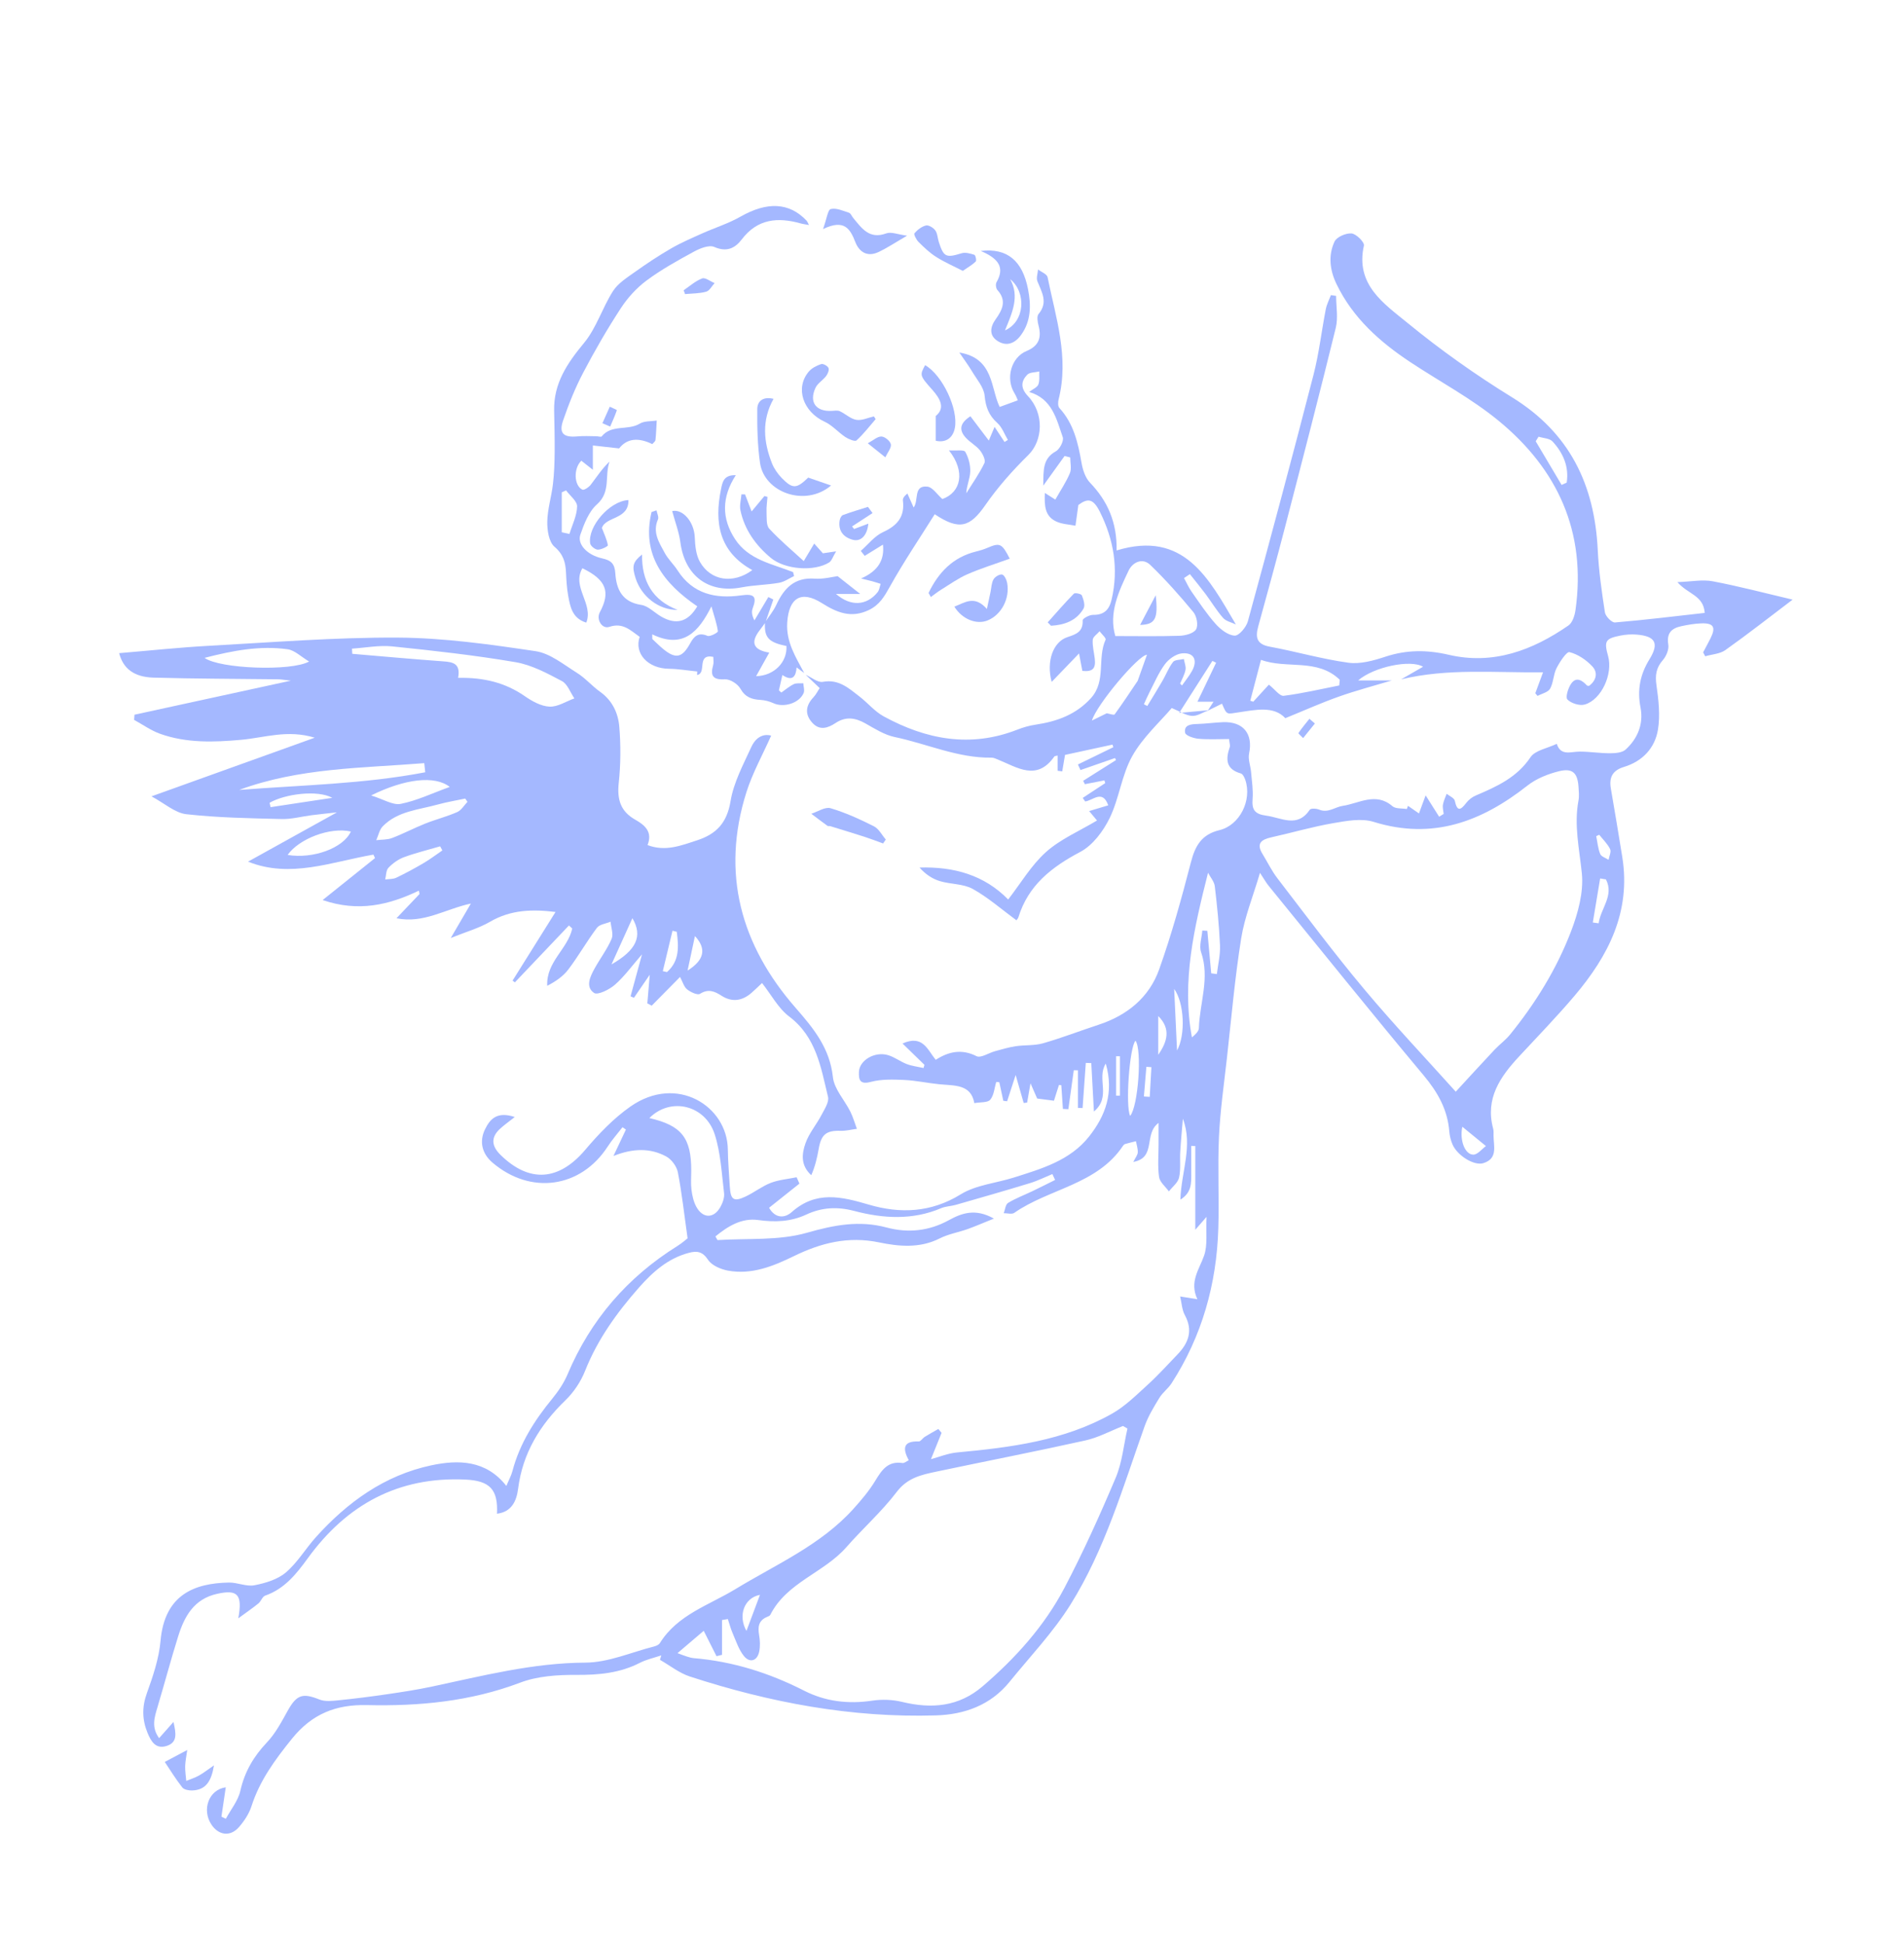 <?xml version="1.0" encoding="UTF-8"?><svg id="Capa_1" xmlns="http://www.w3.org/2000/svg" viewBox="0 0 544.64 556.26"><defs><style>.cls-1{fill:#a4b8ff;}</style></defs><path class="cls-1" d="m345.61,203.25c-1.55.57-3.13,1.67-4.64,1.57-1.75-.11-3.43-1.27-5.79-2.25-3.39,4-8.25,8.35-11.28,13.72-3.05,5.41-3.73,12.1-6.47,17.74-1.83,3.76-4.85,7.82-8.41,9.7-8.21,4.34-14.89,9.55-17.71,18.72-.11.35-.41.66-.68.94-.17.18-.44.26.15-.07-4.39-3.23-8.21-6.61-12.56-9.01-2.72-1.49-6.32-1.29-9.41-2.23-2.16-.66-4.12-1.99-5.78-3.87,9.8-.3,18.52,2.13,25.36,9.14,3.58-4.61,6.58-9.78,10.82-13.58,4.14-3.7,9.54-5.99,14.59-9.02-.49-.59-1.25-1.5-2.25-2.7,1.98-.6,3.64-1.1,5.46-1.64-1.64-4.64-4.37-1.38-6.59-1.11-.24-.34-.48-.68-.71-1.01,2.15-1.41,4.29-2.82,6.44-4.24-.08-.26-.15-.52-.23-.78-1.86.36-3.73.73-5.59,1.09-.16-.32-.33-.65-.49-.97,3.13-1.98,6.27-3.95,9.4-5.93-.1-.19-.2-.39-.29-.58-3.29,1.15-6.59,2.29-9.88,3.44-.24-.53-.48-1.07-.73-1.6,3.38-1.65,6.75-3.29,10.13-4.94-.08-.25-.16-.5-.24-.74-4.59.99-9.18,1.99-13.58,2.94-.26,1.51-.53,3.11-.8,4.72-.44-.06-.88-.12-1.32-.18v-4.35c-.45.12-.82.11-.93.26-5.01,7.18-10.62,3.12-16.13.89-.6-.24-1.23-.56-1.85-.55-9.68.14-18.46-3.98-27.69-5.9-2.96-.62-5.74-2.41-8.44-3.93-2.88-1.62-5.6-1.98-8.44-.1-2.25,1.49-4.6,2.26-6.69-.05-2.19-2.42-1.93-4.9.32-7.28.77-.81,1.27-1.89,1.78-2.65-1.49-1.42-2.74-2.61-3.99-3.8,1.64.72,3.44,2.29,4.9,2.02,4.56-.84,7.41,1.82,10.47,4.18,2.37,1.83,4.36,4.29,6.94,5.7,12.15,6.63,24.82,9.05,38.22,3.8,1.68-.66,3.46-1.17,5.24-1.43,6.09-.91,11.58-2.87,15.86-7.63,4.37-4.85,1.72-11.37,4.16-16.68.2-.44-1.11-1.59-1.72-2.41-.69.81-1.9,1.58-1.96,2.43-.13,1.78.37,3.6.58,5.41.33,2.87-.63,3.8-3.55,3.5-.25-1.33-.51-2.68-.95-4.99-2.87,2.98-5.17,5.38-7.83,8.14-1.59-5.92.42-11.47,4.5-12.81,2.61-.86,4.51-1.56,4.37-4.81-.02-.51,1.93-1.58,2.96-1.56,3.22.04,4.66-1.49,5.34-4.48,2.01-8.77.58-17.05-3.35-24.95-1.91-3.84-3.44-4.05-6.19-2.01-.33,2.39-.57,4.16-.82,5.93-1.83-.37-3.8-.43-5.45-1.18-3.37-1.53-3.45-4.63-3.31-8.2,1.5.96,2.64,1.68,3,1.91,1.49-2.64,3.09-5,4.17-7.58.53-1.28.09-2.97.09-4.48-.54-.14-1.07-.28-1.61-.42-1.83,2.54-3.65,5.08-6.1,8.49.05-4.52-.17-7.74,3.59-9.82,1.12-.62,2.35-3,1.99-4.04-1.81-5.18-3.01-11-9.62-12.95,1.09-.83,2.29-1.3,2.62-2.11.44-1.11.22-2.49.28-3.75-1.18.29-2.77.2-3.47.95-1.81,1.92-1.89,3.86.23,6.1,4.73,5,4.26,12.77.11,16.85-4.49,4.41-8.74,9.2-12.32,14.36-4.35,6.26-7.42,7.31-14.46,2.59-4.31,6.88-8.88,13.62-12.82,20.7-1.58,2.83-2.94,5.22-6.01,6.7-5.08,2.45-9.16.73-13.46-1.98-5.93-3.74-9.44-1.49-9.9,5.54-.37,5.61,2.45,9.92,4.86,14.47-.61-.45-1.23-.91-2.18-1.61-.18,2.62-1.18,4.11-4.07,2.18-.39,1.73-.69,3.06-.99,4.39.23.21.46.42.69.63,1.18-.82,2.29-1.8,3.57-2.41.77-.37,1.81-.18,2.72-.25.05.95.43,2.05.08,2.83-1.3,2.92-5.73,4.22-8.65,2.86-1.13-.52-2.43-.86-3.68-.93-2.5-.14-4.35-.76-5.75-3.22-.76-1.35-2.95-2.75-4.42-2.67-3.5.19-4.23-1.04-3.36-4.09.2-.7.03-1.5.03-2.34-4.95-.96-1.73,4.73-4.64,5.19.02-.33.04-.66.05-1-2.71-.27-5.42-.75-8.13-.78-5.93-.07-9.97-4.33-8.34-9.13-2.58-1.8-4.75-4.18-8.67-2.86-2.14.72-3.81-2.16-2.74-4.15,3.15-5.85,1.86-9.31-4.97-12.62-3.13,5.36,3.23,10.16,1.11,15.56-4.01-1.23-4.59-4.5-5.17-7.64-.4-2.18-.52-4.42-.63-6.64-.13-2.93-.74-5.24-3.3-7.43-1.61-1.37-2.1-4.73-2.06-7.18.07-3.59,1.2-7.14,1.62-10.73.36-3.03.46-6.1.49-9.15.04-3.96-.07-7.92-.15-11.88-.16-7.8,3.74-13.55,8.55-19.36,3.55-4.29,5.24-10.07,8.29-14.84,1.44-2.25,4.01-3.86,6.27-5.47,3.35-2.39,6.8-4.68,10.36-6.74,2.84-1.64,5.88-2.94,8.88-4.29,3.63-1.63,7.5-2.83,10.94-4.79,7.59-4.33,13.92-4.13,18.9,1.11.25.26.37.65.71,1.27-.97-.18-1.7-.26-2.4-.46-6.53-1.83-12.33-1.34-16.83,4.59-1.92,2.52-4.32,3.71-7.86,2.15-1.47-.64-4.04.38-5.76,1.31-4.66,2.54-9.34,5.13-13.59,8.28-2.86,2.12-5.43,4.95-7.38,7.94-3.89,5.97-7.48,12.17-10.79,18.49-2.28,4.34-4.11,8.95-5.71,13.59-1.29,3.72.09,4.97,4.11,4.59,1.78-.17,3.59-.05,5.39-.04.52,0,1.33.28,1.52.05,2.85-3.52,7.51-1.6,10.9-3.66,1.31-.8,3.22-.62,4.85-.89-.11,1.86-.16,3.72-.36,5.57-.05.43-.6.8-.9,1.18q-6.17-3-9.5,1.23c-2.87-.32-5.19-.58-7.51-.84v6.95c-1.38-1.09-2.34-1.85-3.29-2.59-2.29,2.16-2.13,7.13.29,8.28.49.23,1.86-.71,2.41-1.42,1.7-2.22,3.2-4.58,5.36-6.61-1.46,4.03.45,8.65-3.58,12.22-2.35,2.08-3.7,5.59-4.77,8.7-.93,2.72,1.96,5.82,6.2,6.76,2.6.57,3.63,1.51,3.81,4.31.29,4.54,1.96,8.2,7.4,9.01,2,.3,3.75,2.19,5.65,3.3,4.28,2.51,7.7,1.66,10.39-2.89-9.58-6.53-16.01-14.73-13.08-26.98.47-.16.95-.32,1.42-.48.16.88.71,1.92.41,2.6-1.63,3.7.35,6.63,1.93,9.57.97,1.81,2.58,3.28,3.7,5.03,4.34,6.75,10.89,8.15,18.12,7.13,3.74-.53,4.66.25,3.33,3.76-.34.91-.21,2,.52,3.39l3.98-6.68c.47.24.95.48,1.42.71-.76,2.2-1.52,4.41-2.28,6.61-.54.73-1.06,1.46-1.62,2.18q-4.09,5.3,2.74,6.4c-1.3,2.34-2.51,4.5-3.76,6.74,5.11-.09,8.96-4.01,8.67-8.64-5.11-1-6.42-2.45-6.12-6.77,1.08-1.64,2.38-3.18,3.2-4.94,2.2-4.75,5.16-7.98,11.01-7.55,2.53.18,5.13-.54,6.56-.71,2.49,1.96,4.2,3.32,6.46,5.09h-6.93c4.25,3.68,8.78,3.35,11.89-.49.51-.63.6-1.59.88-2.4-.79-.25-1.57-.51-2.36-.73-.69-.19-1.38-.35-3.23-.81,5-2.19,6.72-5.42,6.25-9.69-1.74,1.07-3.48,2.15-5.22,3.22l-1.12-1.42c2.1-1.83,3.93-4.26,6.36-5.37,4.12-1.88,6.26-4.44,5.69-9.04-.07-.56.25-1.17,1.28-2.01.56,1.25,1.12,2.49,1.79,4.01,1.53-2.03-.17-6.46,3.96-5.97,1.47.17,2.72,2.2,4.25,3.54,5.32-1.86,6.71-7.84,1.89-13.91,2.13.13,4.29-.25,4.66.4.94,1.65,1.5,3.77,1.43,5.67-.08,2.06-1.06,4.09-1.13,6.2,1.77-2.87,3.75-5.64,5.19-8.66.4-.84-.5-2.66-1.29-3.64-1.13-1.39-2.86-2.29-4.08-3.64-2.11-2.34-1.47-4.27,1.36-6.1,1.69,2.24,3.36,4.44,5.26,6.95.64-1.51,1.02-2.43,1.65-3.91,1.13,1.71,1.99,3.02,2.85,4.32.32-.2.64-.39.96-.59-.99-1.64-1.66-3.64-3.03-4.86-2.44-2.18-3.32-4.56-3.63-7.82-.23-2.4-2.25-4.66-3.59-6.92-1.04-1.74-2.26-3.37-3.64-5.4,9.94,1.6,8.94,10.32,11.54,15.56,2.03-.74,3.38-1.23,5.19-1.89-.17-.38-.48-1.27-.96-2.04-2.59-4.18-.99-10.23,3.46-12.07,3.46-1.43,4.33-3.75,3.45-7.17-.28-1.1-.59-2.73-.02-3.41,2.81-3.35.91-6.25-.33-9.38-.38-.95.1-2.24.19-3.37.94.73,2.54,1.32,2.72,2.2,2.35,11.54,6.22,22.97,3.15,35.01-.19.76-.21,1.94.23,2.42,4.1,4.47,5.34,9.99,6.34,15.72.34,1.98,1.08,4.25,2.42,5.65,5.03,5.25,7.75,11.33,7.61,19.39,19.29-5.88,26.4,8.03,34.11,21.17-1.24-.6-2.81-.91-3.65-1.86-1.87-2.12-3.34-4.6-5.04-6.88-1.44-1.92-2.97-3.77-4.46-5.65-.56.37-1.12.75-1.68,1.12.72,1.3,1.32,2.69,2.17,3.9,2.22,3.15,4.34,6.39,6.9,9.25,1.4,1.56,3.54,3.23,5.42,3.32,1.23.06,3.32-2.42,3.78-4.11,6.41-23.46,12.7-46.96,18.77-70.51,1.59-6.16,2.3-12.54,3.52-18.8.27-1.37.96-2.67,1.46-4,.5.07,1,.15,1.49.22,0,3.06.61,6.26-.1,9.15-4.65,18.95-9.54,37.83-14.44,56.72-2.48,9.58-5.11,19.12-7.73,28.66-.85,3.1-.55,5.13,3.28,5.83,7.54,1.39,14.95,3.56,22.52,4.59,3.41.46,7.23-.62,10.62-1.74,6.05-1.99,11.88-1.97,18.06-.53,12.71,2.96,23.93-1.25,34.24-8.38,1.16-.8,1.8-2.85,2.02-4.41,3.16-22.33-5.09-40.31-22.07-54.23-7.72-6.33-16.7-11.11-25.07-16.64-8.81-5.83-16.56-12.7-21.24-22.45-1.9-3.95-2.39-8.16-.55-12.1.62-1.33,3.28-2.49,4.88-2.34,1.34.12,3.74,2.54,3.53,3.47-2.51,11.22,5.77,16.63,12.46,22.12,9.44,7.75,19.51,14.88,29.92,21.3,16.47,10.16,23.61,24.99,24.51,43.7.29,5.97,1.14,11.92,2.05,17.83.18,1.13,1.96,2.96,2.88,2.88,8.51-.71,16.99-1.76,25.67-2.73-.37-5.08-4.77-5.28-7.81-8.81,4.02-.14,7.17-.8,10.09-.24,7.58,1.44,15.07,3.42,22.86,5.25-6.58,4.98-12.8,9.87-19.24,14.44-1.55,1.1-3.82,1.2-5.76,1.77-.2-.37-.4-.75-.6-1.12.7-1.32,1.42-2.64,2.09-3.97,1.61-3.2.95-4.43-2.53-4.33-1.94.06-3.9.4-5.8.81-2.76.59-4.27,1.96-3.72,5.25.23,1.38-.57,3.32-1.55,4.44-1.92,2.19-2.25,4.32-1.84,7.17.6,4.18,1.1,8.58.44,12.69-.86,5.31-4.42,9.11-9.74,10.72-3.28,1-4.3,3-3.74,6.2,1.13,6.53,2.22,13.07,3.27,19.61,2.51,15.66-4.01,28.29-13.69,39.7-5.06,5.97-10.53,11.6-15.86,17.35-5.41,5.83-9.71,12.03-7.39,20.63.17.62.11,1.3.11,1.96,0,3,1.32,6.59-2.92,7.91-2.65.82-7.44-2.17-8.81-5.34-.51-1.17-.83-2.49-.93-3.76-.5-6.25-3.31-11.2-7.33-16.01-14.98-17.91-29.6-36.13-44.34-54.24-.73-.89-1.29-1.92-2.48-3.71-1.98,6.73-4.4,12.63-5.38,18.76-1.81,11.31-2.8,22.76-4.07,34.16-.84,7.52-1.93,15.04-2.28,22.59-.41,8.71.08,17.47-.19,26.19-.48,15.94-4.66,30.84-13.36,44.32-.98,1.52-2.56,2.65-3.5,4.19-1.58,2.59-3.2,5.25-4.21,8.09-6.2,17.39-11.35,35.29-21.22,51.06-4.95,7.91-11.52,14.81-17.44,22.11-5.41,6.66-12.83,9.34-21.06,9.59-24.14.73-47.53-3.68-70.38-11.13-3.04-.99-5.71-3.15-8.55-4.77.13-.42.25-.85.38-1.27-2.04.69-4.21,1.15-6.11,2.12-5.76,2.96-11.81,3.5-18.21,3.46-5.36-.03-11.1.34-16.03,2.21-14.24,5.4-28.91,6.77-43.87,6.43-8.79-.2-15.66,2.46-21.46,9.66-4.82,5.99-9.18,11.9-11.54,19.26-.7,2.17-2.08,4.26-3.59,5.99-2.46,2.83-5.82,2.38-7.88-.74-2.79-4.22-.79-9.95,4.11-10.65-.43,2.87-.83,5.64-1.24,8.4.42.2.84.41,1.26.61,1.43-2.66,3.51-5.17,4.15-8.01,1.23-5.44,3.77-9.8,7.58-13.82,2.46-2.59,4.21-5.92,5.97-9.09,2.56-4.59,4.26-5.14,9.07-3.21,1.64.66,3.75.4,5.61.21,4.64-.47,9.28-1.06,13.9-1.74,4.23-.62,8.47-1.27,12.65-2.16,14.51-3.08,28.84-6.79,43.92-6.86,6.56-.03,13.1-2.96,19.64-4.62.61-.15,1.36-.48,1.66-.96,5.07-8.15,14.02-10.83,21.61-15.45,11.65-7.09,24.41-12.58,33.78-22.99,2.26-2.51,4.48-5.13,6.22-8,1.86-3.07,3.61-5.72,7.78-5.09.52.08,1.13-.47,1.8-.79-1.79-3.38-1.62-5.55,2.87-5.38.55.02,1.1-.93,1.72-1.32,1.27-.79,2.58-1.5,3.88-2.25.31.37.62.74.93,1.11-1.09,2.7-2.18,5.4-3.04,7.53,2.3-.61,4.83-1.67,7.43-1.92,15.36-1.43,30.62-3.35,44.33-11.08,3.77-2.12,6.97-5.32,10.21-8.27,3-2.72,5.71-5.75,8.53-8.67,3.18-3.29,4.53-6.86,2.11-11.3-.81-1.48-.87-3.36-1.33-5.31,1.76.28,2.85.46,4.93.79-2.35-5.02.53-8.5,1.92-12.48,1.05-3.01.49-6.58.7-11.09-1.55,1.78-2.31,2.65-3.22,3.7v-23.96c-.38-.01-.77-.02-1.15-.04,0,2.61,0,5.21,0,7.82,0,2.72.2,5.52-3.11,7.55.23-7.99,3.66-15.42.71-23.14-.26,3.14-.56,6.27-.75,9.42-.15,2.48.19,5.04-.34,7.42-.33,1.46-1.9,2.64-2.91,3.95-.98-1.37-2.6-2.65-2.81-4.13-.44-3.07-.14-6.26-.14-9.39,0-1.75,0-3.5,0-6.07-4.35,3.14-.53,9.94-7.23,11.16.62-1.25,1.24-1.97,1.28-2.72.05-1.06-.32-2.14-.52-3.21-1.03.26-2.07.51-3.09.8-.23.07-.46.28-.6.49-7.42,11.16-21.1,12.23-31.12,19.21-.69.48-1.99.08-3.01.09.39-1.01.5-2.48,1.23-2.93,2.18-1.33,4.62-2.24,6.94-3.35,2.19-1.05,4.35-2.15,6.52-3.22-.26-.56-.52-1.13-.77-1.69-2.14.88-4.23,1.93-6.43,2.6-7.04,2.15-14.12,4.18-21.2,6.21-1.36.39-2.87.4-4.16.94-8.23,3.5-16.6,2.99-24.95.79-4.77-1.26-9.25-1.02-13.69,1.06-4.4,2.05-8.93,2.22-13.75,1.55-4.73-.65-8.65,1.78-12.21,4.69.39.65.54,1.06.65,1.05,8.54-.55,17.46.21,25.5-2.09,7.8-2.23,14.96-3.61,22.82-1.51,6.13,1.64,12.11,1.03,17.81-2.1,3.65-2,7.54-3.46,12.88-.45-3.12,1.25-5.28,2.2-7.49,2.99-2.67.95-5.56,1.43-8.06,2.7-5.65,2.87-11.72,2.28-17.25,1.13-8.92-1.86-16.72.15-24.49,3.95-5.92,2.89-12.03,5.35-18.77,4.12-2.07-.38-4.63-1.47-5.7-3.08-1.6-2.42-3.19-2.64-5.56-2-5.96,1.59-10.32,5.5-14.23,9.94-6.31,7.16-11.83,14.82-15.4,23.82-1.22,3.07-3.22,6.09-5.6,8.39-7.28,7.05-12.26,15.12-13.56,25.35-.44,3.44-1.81,6.61-6.04,7.13.35-6.91-2.03-9.44-9.01-9.77-19.26-.91-34.02,7.21-45.14,22.55-3.26,4.49-6.64,8.73-12.16,10.65-.8.28-1.17,1.6-1.92,2.22-1.58,1.3-3.28,2.45-5.77,4.28,1.29-6.95-.31-8.27-5.98-7.03-6.72,1.46-9.45,6.49-11.25,12.28-2.09,6.7-3.89,13.49-5.9,20.22-.86,2.89-1.78,5.71.48,8.81,1.32-1.5,2.49-2.82,4.11-4.64.75,3.33,1.2,5.87-1.97,6.87-3.12.99-4.44-1.3-5.44-3.71-1.55-3.76-1.64-7.4-.2-11.39,1.75-4.85,3.46-9.91,3.91-14.99,1.17-13.22,9.72-16.48,19.55-16.66,2.45-.04,5.02,1.22,7.33.77,3.14-.61,6.62-1.65,8.97-3.66,3.33-2.83,5.64-6.82,8.61-10.12,9-10,19.64-17.68,32.96-20.52,7.75-1.65,15.68-1.55,21.5,5.89.67-1.62,1.38-2.9,1.74-4.26,2.08-7.87,6.31-14.51,11.41-20.73,1.72-2.1,3.3-4.45,4.35-6.93,6.59-15.63,17.14-27.81,31.49-36.77,1.32-.82,2.49-1.88,2.85-2.16-.96-6.77-1.62-12.89-2.79-18.91-.33-1.68-1.81-3.68-3.32-4.5-4.54-2.45-9.47-2.39-15.1-.14,1.46-3.1,2.52-5.33,3.57-7.56-.33-.22-.66-.44-.98-.66-1.42,1.83-2.98,3.58-4.23,5.52-7.71,11.9-22.07,13.92-32.99,4.57-2.97-2.54-3.8-6.03-2.12-9.47,1.47-3.02,3.46-5.22,8.53-3.55-1.79,1.42-3.14,2.35-4.32,3.46-2.69,2.54-2.19,5.01.28,7.42,8.27,8.08,16.7,7.36,24.19-1.49,3.84-4.54,8.08-8.98,12.91-12.37,13.34-9.35,27.72-.09,27.88,12.23.04,3.52.36,7.04.56,10.56.22,3.89,1.1,4.54,4.52,2.94,2.47-1.15,4.67-2.93,7.19-3.9,2.33-.9,4.93-1.1,7.41-1.61.27.61.53,1.22.8,1.82-2.85,2.27-5.7,4.54-8.68,6.91,1.66,2.93,4.32,3.15,6.48,1.23,6.94-6.16,14.14-4.46,22.01-2.14,8.94,2.63,17.77,2.35,26.34-2.94,4.38-2.7,10.1-3.19,15.18-4.8,7.94-2.52,16.09-4.84,21.55-11.77,4.66-5.91,7.14-12.5,4.75-20.84-2.73,4.37,1.69,9.44-3.39,13.72-.28-5.2-.52-9.53-.75-13.85-.52-.02-1.05-.04-1.57-.06-.31,4.31-.61,8.61-.92,12.92l-1.33-.04v-10.76c-.4,0-.8-.02-1.19-.02-.52,3.72-1.03,7.43-1.55,11.15-.52-.03-1.04-.05-1.56-.08-.15-2.26-.3-4.53-.46-6.79-.22-.02-.45-.05-.67-.07-.54,1.7-1.08,3.4-1.43,4.51-1.66-.21-2.86-.37-4.8-.62-.33-.76-.97-2.22-1.91-4.37-.4,2.29-.69,3.91-.97,5.53-.33.04-.66.07-.98.11-.65-2.27-1.31-4.55-2.3-8.01-1.07,3.29-1.75,5.41-2.44,7.52-.36-.05-.73-.09-1.09-.14-.38-1.77-.76-3.54-1.14-5.31-.29-.03-.59-.06-.88-.08-.53,1.74-.64,3.81-1.72,5.09-.74.88-2.8.65-4.55.97-.95-5.48-5.72-4.97-10.03-5.4-3.36-.33-6.69-1.08-10.05-1.23-3.17-.14-6.5-.25-9.51.55-3.16.84-3.5-.59-3.42-2.83.12-3.38,4.59-5.99,8.41-4.8,1.84.57,3.46,1.84,5.27,2.53,1.52.58,3.19.77,4.8,1.13.09-.3.17-.61.26-.91-1.98-1.93-3.96-3.86-6.27-6.1,5.81-2.58,7.09,1.72,9.5,4.67,3.68-2.37,7.42-3.19,11.67-1.05,1.22.62,3.51-.94,5.33-1.43,1.93-.52,3.87-1.11,5.84-1.41,2.62-.39,5.38-.13,7.89-.85,5.36-1.54,10.57-3.56,15.87-5.3,8.16-2.68,14.45-7.79,17.31-15.82,3.57-10.02,6.41-20.33,9.08-30.64,1.22-4.74,3.06-7.98,8.16-9.21,5.85-1.4,9.36-8.59,7.41-14.36-.24-.7-.72-1.7-1.28-1.86-4.4-1.24-4.35-4.16-3.14-7.64.11-.33-.07-.76-.24-2.21-2.87,0-5.84.18-8.78-.08-1.36-.12-3.65-.92-3.78-1.71-.38-2.23,1.55-2.46,3.4-2.51,2.47-.06,4.93-.42,7.39-.52,5.86-.25,8.69,3.34,7.51,8.96-.35,1.67.42,3.56.57,5.36.22,2.54.63,5.11.43,7.62-.25,3.09.57,4.36,3.89,4.8,4.41.58,8.87,3.64,12.48-1.7.29-.43,1.85-.36,2.62-.04,2.61,1.1,4.6-.74,6.78-1.06,4.6-.66,9.47-4.03,14.22.09.92.8,2.73.57,4.13.82.11-.31.22-.61.33-.92.94.65,1.88,1.31,3.14,2.18.54-1.47.99-2.68,1.91-5.17,1.57,2.49,2.71,4.3,3.86,6.11l1.3-.8c-.09-.89-.36-1.81-.21-2.66.18-1.06.69-2.07,1.06-3.1.81.65,2.16,1.19,2.33,1.98.68,3.15,1.62,2.79,3.27.63.68-.88,1.68-1.68,2.7-2.11,6-2.56,11.78-5.13,15.69-10.97,1.33-1.99,4.82-2.53,7.51-3.83,1.14,3.58,4.02,2.22,6.58,2.23,2.88,0,5.76.48,8.64.47,1.52,0,3.47-.14,4.47-1.05,3.46-3.16,5.17-7.34,4.27-12-.99-5.07-.13-9.48,2.56-13.84,2.83-4.59,1.69-6.62-3.68-7.06-1.54-.13-3.15-.01-4.67.29-4.3.86-4.68,1.58-3.49,5.86,1.43,5.11-1.89,12.48-6.68,13.86-1.47.42-3.88-.34-4.96-1.44-.61-.63.21-3.34,1.12-4.59,1.46-2.02,3.13-.86,4.48.59.07.08.24.05.58.11,2.07-1.51,2.64-3.78.94-5.59-1.73-1.85-4.13-3.47-6.52-4.07-.83-.21-2.79,2.8-3.71,4.6-.92,1.8-.86,4.12-1.84,5.86-.59,1.04-2.36,1.4-3.59,2.07-.21-.26-.43-.52-.64-.77.6-1.63,1.2-3.25,2.21-5.98-13.92.14-27.31-1.21-40.59,2.01,2.03-1.17,4.07-2.34,6.27-3.61-3.56-2.15-14.08.02-18.57,3.92h9.64c-5.05,1.52-10.17,2.86-15.14,4.62-5.06,1.79-9.97,4-15.33,6.18-3.31-3.58-8.49-2.39-13.37-1.67-3.39.5-3.33.89-4.74-2.48-1.37.67-2.72,1.34-4.08,2.01.49-.77.99-1.55,1.65-2.57h-4.6c1.92-4.01,3.63-7.58,5.34-11.16-.35-.17-.71-.35-1.06-.52-2.96,4.64-5.92,9.28-9.5,14.88,3.2-.29,5.76-.53,8.31-.76Zm-29.03.82c.78.13,2.05.61,2.26.32,2.29-3.13,4.42-6.38,6.59-9.59.87-2.45,1.75-4.91,2.66-7.47-2.4.04-14.36,14.21-15.75,18.83,1.79-.89,3.01-1.49,4.24-2.09Zm-122.81,268.89c1.39.51,2.07.79,2.77,1,.62.19,1.25.38,1.89.44,11.18.93,21.62,4.23,31.61,9.32,6.07,3.09,12.6,3.87,19.43,2.85,2.77-.42,5.81-.32,8.53.34,8.47,2.06,16.24,1.43,23.12-4.48,9.39-8.07,17.63-17.2,23.38-28.16,5.37-10.24,10.15-20.83,14.65-31.49,1.85-4.38,2.28-9.36,3.36-14.07-.42-.24-.85-.48-1.27-.73-3.59,1.41-7.07,3.32-10.79,4.14-14.16,3.15-28.41,5.92-42.61,8.92-4.24.9-8.25,1.74-11.32,5.79-4.3,5.66-9.72,10.46-14.43,15.84-6.46,7.36-17.05,10.04-21.75,19.35-.15.29-.62.46-.98.61-2.41,1.03-2.61,2.89-2.21,5.19.26,1.52.33,3.17.03,4.67-.54,2.7-2.68,3.41-4.39,1.29-1.47-1.82-2.23-4.24-3.19-6.44-.58-1.33-.94-2.75-1.4-4.13l-1.66.29v9.95l-1.58.39c-1.08-2.14-2.15-4.28-3.66-7.26-2.45,2.08-4.79,4.08-7.52,6.41Zm222.63-160.6c3.53-3.83,7.27-7.94,11.07-11.98,1.42-1.52,3.16-2.76,4.47-4.37,7.27-8.96,13.32-18.75,17.44-29.5,2-5.22,3.65-11.22,3.11-16.62-.71-6.99-2.29-13.83-.96-20.9.24-1.26.08-2.61,0-3.91-.27-3.91-1.68-5.37-5.52-4.44-3.2.78-6.55,2.12-9.1,4.13-13.11,10.33-27.12,15.61-43.98,10.37-3.5-1.09-7.78-.29-11.57.37-5.96,1.03-11.81,2.74-17.73,4.06-2.84.63-4.34,1.75-2.49,4.75,1.43,2.33,2.62,4.83,4.28,6.98,8.17,10.64,16.19,21.42,24.8,31.7,8.51,10.17,17.65,19.81,26.21,29.35Zm-97.37-130.38c6.2,0,12.3.12,18.39-.08,1.66-.06,4.01-.67,4.71-1.83.68-1.13.21-3.76-.74-4.91-3.89-4.71-7.96-9.3-12.35-13.53-2.26-2.17-5.08-.73-6.2,1.62-2.86,6.01-5.74,12.15-3.8,18.73Zm-133.29,137.9c9.25,2.12,12.01,5.68,11.99,15.07,0,1.83-.16,3.67.07,5.47.21,1.63.58,3.35,1.35,4.78,1.84,3.44,4.99,3.5,6.89.18.68-1.19,1.24-2.76,1.08-4.06-.69-5.64-.96-11.47-2.68-16.8-2.71-8.39-12.64-10.74-18.7-4.63Zm160.73-41.41c.54.07,1.07.15,1.61.22.33-2.74,1.02-5.49.9-8.2-.25-5.66-.82-11.31-1.49-16.93-.16-1.34-1.26-2.57-1.93-3.86-3.95,15.67-7.6,31.03-4.61,47.1.95-.79,1.96-1.71,1.99-2.67.23-7.21,3.18-14.31.64-21.68-.63-1.82.19-4.13.34-6.22.48.03.96.05,1.44.08.37,4.05.74,8.1,1.11,12.16Zm36.62-82.36c.05-.54.1-1.08.15-1.62-6.43-6.25-15.23-3-22.53-5.71-1.17,4.44-2.12,8.07-3.07,11.7.29.09.57.19.86.28,1.61-1.77,3.23-3.53,4.46-4.88,1.72,1.35,3.11,3.33,4.24,3.19,5.34-.67,10.6-1.92,15.89-2.96Zm-196.52-14.63c0,.45.01.89.02,1.34,1.03.95,2.01,1.95,3.09,2.84,3.58,2.96,5.47,2.57,7.72-1.56,1.09-2,2.32-3.31,4.97-2.18.73.31,3.03-.96,2.98-1.3-.27-2.1-1.01-4.14-1.85-7.14-3.66,7.34-8.14,12.28-16.94,8Zm260.13-42.74c.48-.22.97-.44,1.45-.66.71-4.54-.99-8.45-4.04-11.77-.84-.91-2.65-.94-4.01-1.37l-.81,1.31c2.47,4.16,4.94,8.32,7.41,12.49Zm-121.89,159.01c-1.72,1.81-2.93,18.76-1.53,21.51,2.3-2.69,3.45-18.9,1.53-21.51Zm-164.12-145.47c.73.16,1.47.33,2.2.49.8-2.63,2.14-5.25,2.19-7.89.03-1.5-2.04-3.05-3.16-4.58-.41.19-.82.37-1.23.56v11.43Zm176.88,43.3c.18.18.36.36.54.54.96-1.38,2.05-2.69,2.86-4.16,1.72-3.11.52-5.4-2.94-5.02-1.73.19-3.74,1.64-4.82,3.11-1.83,2.47-3.04,5.4-4.47,8.15-.56,1.07-1.02,2.19-1.52,3.28.32.17.64.34.96.51,1.45-2.4,2.94-4.77,4.34-7.2,1.04-1.79,1.78-3.79,3.03-5.4.52-.67,2.03-.58,3.09-.84.18,1.04.65,2.13.47,3.1-.26,1.36-1,2.62-1.54,3.92Zm118.05,68.35c.56.08,1.12.15,1.68.23.53-4.21,4.47-7.91,2.08-12.56-.55-.09-1.11-.18-1.66-.27-.7,4.2-1.4,8.41-2.1,12.61Zm-37.32,58.44c-.83,3.82.74,7.97,3.14,7.98,1.23,0,2.47-1.63,3.61-2.46-2.63-2.16-4.53-3.71-6.75-5.52Zm-82.43-39.44c.28,5.97.55,11.76.82,17.62,2.47-4.5,2.09-13.56-.82-17.62Zm-4.56,7.76v11.09c2.57-3.7,3.71-7.4,0-11.09Zm-113.92,165.6c-4.57.87-6.34,5.98-3.87,10.32,1.22-3.24,2.5-6.66,3.87-10.32Zm101.87-142.83c.36,0,.72,0,1.09,0v-11.27c-.36,0-.72,0-1.09,0v11.26Zm138.2-74.63c-.29.13-.57.27-.86.4.35,1.71.49,3.5,1.13,5.09.31.76,1.57,1.13,2.4,1.68.18-1.04.82-2.3.44-3.07-.74-1.51-2.04-2.75-3.11-4.1Zm-130.25,74.88c.56.04,1.11.07,1.67.11.16-2.83.32-5.67.48-8.5-.48-.03-.96-.06-1.44-.1-.24,2.83-.48,5.66-.71,8.49Z"/><path class="cls-1" d="m134.7,258.51c-7.48,1.61-13.51,5.79-21.29,4.21,2.41-2.54,4.51-4.74,6.6-6.94-.06-.32-.13-.64-.19-.96-8.58,4.11-17.3,6.19-27.53,2.69,5.45-4.37,10.22-8.18,14.98-12-.15-.33-.3-.66-.45-1-11.98,2.07-23.81,6.88-35.87,2.01,8.36-4.64,17.11-9.49,25.43-14.1-1.91.21-4.59.49-7.26.82-2.84.36-5.69,1.16-8.52,1.09-9.11-.22-18.25-.37-27.29-1.38-3.25-.36-6.23-3.11-9.98-5.11,16.11-5.79,30.96-11.13,46.7-16.78-7.79-2.39-14.37,0-21,.6-7.85.71-15.69.98-23.24-1.72-2.62-.94-4.96-2.63-7.43-3.98.04-.49.08-.99.11-1.48,14.52-3.16,29.04-6.32,44.73-9.74-1.91-.21-2.79-.38-3.66-.39-11.88-.15-23.77-.14-35.65-.48-5.57-.16-8.67-2.6-9.81-7,8.63-.72,17.19-1.64,25.77-2.11,18.01-.98,36.03-2.44,54.04-2.34,13.12.08,26.28,1.94,39.3,3.88,4.18.62,8.05,3.84,11.85,6.21,2.41,1.5,4.31,3.78,6.64,5.43,3.49,2.48,5.15,6.1,5.47,9.98.44,5.32.41,10.76-.16,16.06-.5,4.7.47,8.13,4.71,10.53,2.69,1.52,5.05,3.44,3.53,7.27,5.11,1.95,9.59.13,14.17-1.36,5.57-1.81,8.56-5.04,9.58-11.23.88-5.36,3.65-10.46,5.95-15.51,1.02-2.24,2.99-3.94,5.66-3.22-2.42,5.46-5.32,10.65-7.08,16.2-7.33,23.21-1.57,43.77,14.06,61.67,5.19,5.94,9.78,11.54,10.68,19.83.37,3.43,3.33,6.56,4.99,9.88.78,1.56,1.25,3.28,1.87,4.92-1.55.2-3.11.62-4.65.57-4.12-.13-5.57,1.03-6.29,5.25-.44,2.52-1.03,5.02-2.11,7.45-3.14-2.86-2.68-6.21-1.65-9.14,1.01-2.87,3.13-5.33,4.57-8.08.86-1.65,2.24-3.7,1.87-5.21-2.04-8.4-3.34-17.11-11.12-22.98-3.11-2.35-5.09-6.2-7.75-9.57-1,.94-1.98,1.91-3.01,2.81-2.66,2.32-5.56,2.77-8.6.81-1.98-1.27-3.76-2.03-6.14-.53-.71.45-2.7-.48-3.69-1.28-.91-.74-1.27-2.16-2.01-3.55-2.84,2.88-5.48,5.55-8.11,8.22-.42-.22-.83-.44-1.25-.66.22-2.6.44-5.21.69-8.19-1.61,2.35-3.07,4.47-4.52,6.59-.32-.14-.65-.28-.97-.42,1.02-3.74,2.04-7.48,3.28-12.02-2.87,3.3-5.02,6.32-7.73,8.69-1.59,1.4-4.95,3.07-5.98,2.37-2.57-1.74-1.13-4.69.15-7.01,1.58-2.85,3.58-5.49,4.86-8.46.58-1.34-.16-3.25-.3-4.91-1.33.56-3.15.75-3.9,1.75-2.88,3.84-5.27,8.06-8.16,11.89-1.5,1.99-3.68,3.47-6.06,4.7-.32-6.9,5.89-10.53,7.16-16.4-.31-.29-.63-.58-.94-.87-5.16,5.43-10.32,10.85-15.47,16.28-.22-.17-.44-.33-.66-.5,4.07-6.5,8.13-13,12.29-19.64-6.52-.8-12.76-.69-18.73,2.8-3.16,1.85-6.81,2.86-11.24,4.65,2.21-3.79,3.79-6.5,5.77-9.88Zm-3.66-64.57c7.3-.15,13.48,1.35,19.07,5.23,2.09,1.45,4.66,2.89,7.08,3,2.33.11,4.74-1.5,7.11-2.36-1.17-1.7-1.96-4.11-3.58-4.96-4.21-2.22-8.64-4.62-13.25-5.4-11.67-1.99-23.46-3.3-35.24-4.51-3.78-.39-7.69.39-11.54.64.03.49.05.99.08,1.48,8.69.73,17.38,1.53,26.09,2.16,2.8.2,4.94.68,4.18,4.73Zm-9.4,27.01c-.09-.87-.19-1.74-.28-2.61-17.78,1.44-35.76,1.31-52.93,7.66,17.77-1.39,35.67-1.68,53.21-5.05Zm-63.12-32.73c4.28,3.13,24.83,3.91,29.9,1.04-2.3-1.36-4.11-3.22-6.14-3.5-7.92-1.1-15.64.36-23.76,2.46Zm75.21,41.2c-.22-.32-.43-.63-.65-.95-2.62.56-5.27.99-7.84,1.7-5.47,1.53-11.47,1.86-15.75,6.24-.96.99-1.26,2.63-1.86,3.97,1.52-.19,3.14-.09,4.53-.62,3.23-1.23,6.31-2.87,9.53-4.15,3-1.19,6.17-1.98,9.11-3.28,1.17-.52,1.96-1.92,2.92-2.92Zm-27.57-1.84c3.53,1.08,6.22,2.86,8.47,2.41,4.62-.92,8.99-3.03,14.02-4.85-4.31-3.38-12.92-2.3-22.49,2.44Zm-5.79,10.32c-5.92-1.34-14.81,2.04-18.09,6.7,7.2,1.2,15.92-1.91,18.09-6.7Zm26.16,5.41c-.21-.39-.42-.78-.62-1.17-3.45,1.01-6.96,1.86-10.33,3.1-1.65.61-3.23,1.75-4.46,3.03-.71.73-.65,2.21-.93,3.35,1.06-.15,2.24-.06,3.16-.5,2.69-1.29,5.32-2.71,7.9-4.23,1.83-1.08,3.53-2.38,5.29-3.58Zm-49.41-13.63c.09.42.19.84.28,1.25l17.66-2.67c-4.25-2.34-13.57-1.11-17.94,1.42Zm103.78,33.02c-2.09,4.61-3.82,8.45-5.98,13.22,7.1-4.08,9.01-8.07,5.98-13.22Zm12.69,3.89l-1.22-.3c-.92,3.85-1.85,7.71-2.77,11.56.39.09.79.18,1.18.27,3.64-3.18,3.36-7.32,2.81-11.53Zm5.2,1.22c-.71,3.34-1.36,6.37-2.11,9.88,4.81-3.02,5.48-6.25,2.11-9.88Z"/><path class="cls-1" d="m192.28,146.22c2.99-.66,6.27,3,6.46,7.51.1,2.37.34,5.03,1.47,7.02,3.1,5.45,9.52,6.4,14.99,2.36-9.48-5.22-10.92-13.54-8.96-23.11.41-2.02.74-4.17,4.23-4.04-4.05,6.28-4.1,12.36-.19,18.32,3.88,5.91,10.6,7.04,16.58,9.4.1.38.19.75.29,1.13-1.43.67-2.8,1.67-4.3,1.93-3.55.61-7.21.64-10.75,1.32-9.39,1.79-16.22-3.27-17.48-12.9-.39-2.93-1.49-5.77-2.34-8.94Z"/><path class="cls-1" d="m235.4,158.3c.81-.12,1.78-.27,3.78-.57-.95,1.56-1.26,2.72-2,3.19-4.27,2.66-12.63,2.09-16.72-1.33-4.28-3.58-7.49-8.01-8.66-13.59-.3-1.43.17-3.03.28-4.55h1.04c.57,1.48,1.14,2.95,1.88,4.88,1.38-1.66,2.52-3.04,3.67-4.42.29.09.58.17.87.26-.1,1.43-.34,2.87-.27,4.29.08,1.63-.15,3.79.77,4.79,3.07,3.34,6.59,6.26,9.87,9.28.92-1.55,1.96-3.28,2.99-5.01.81.91,1.62,1.82,2.49,2.79Z"/><path class="cls-1" d="m280.57,71.8c7.57-.9,11.92,2.82,13.5,10.95.87,4.48.93,9.09-2.02,13.12-1.81,2.48-4.22,3.32-6.75,1.65-2.4-1.58-2.08-3.95-.51-6.15,1.92-2.68,3.28-5.36.52-8.39-.42-.46-.57-1.69-.26-2.22,2.46-4.27.54-6.81-4.49-8.95Zm8.39,8.07c2.74,4.91.63,9.52-1.48,14.65,5.68-2.46,6.2-10.83,1.48-14.65Z"/><path class="cls-1" d="m231.2,136.65c2.62.9,4.73,1.63,6.53,2.25-7.4,6.28-19.13,1.99-20.33-6.48-.72-5.08-.83-10.27-.78-15.41.03-2.37,1.82-3.62,4.65-2.89-3.43,6.14-2.87,12.33-.43,18.47.61,1.53,1.64,3,2.79,4.18,3.13,3.2,4.24,3.08,7.56-.13Z"/><path class="cls-1" d="m250.49,119.91c-1.8,2.07-3.47,4.27-5.49,6.1-.44.39-2.26-.36-3.19-.97-2.05-1.36-3.74-3.38-5.92-4.38-6.16-2.83-8.52-9.61-4.55-14.33.86-1.02,2.25-1.72,3.54-2.16.56-.19,1.84.5,2.11,1.1.25.57-.19,1.69-.67,2.31-.92,1.21-2.44,2.07-3.05,3.38-1.91,4.13.16,6.87,4.71,6.59.75-.05,1.62-.19,2.25.1,1.63.75,3.07,2.2,4.74,2.47,1.57.26,3.33-.61,5.01-.99.17.26.33.52.5.78Z"/><path class="cls-1" d="m259.47,67.43c-3.36,1.95-5.71,3.53-8.24,4.71-3.06,1.42-5.4.05-6.54-2.83-1.46-3.72-3.07-6.76-9.26-3.77,1.08-2.98,1.35-5.51,2.21-5.73,1.56-.39,3.49.5,5.2,1.05.51.16.8.98,1.21,1.48,2.45,2.96,4.61,6.22,9.47,4.43,1.41-.52,3.33.32,5.95.66Z"/><path class="cls-1" d="m252.61,241.32c-1.73-.63-3.45-1.3-5.21-1.87-3.3-1.07-6.62-2.07-9.93-3.09-.24-.07-.59.05-.77-.08-1.56-1.13-3.09-2.3-4.63-3.46,1.85-.59,3.96-2.04,5.5-1.59,4.28,1.27,8.41,3.16,12.42,5.18,1.41.71,2.27,2.49,3.39,3.78l-.77,1.13Z"/><path class="cls-1" d="m264.64,104.48c4.95,2.83,9.56,12.6,8.49,18.01-.59,2.97-2.75,4.24-5.47,3.61v-7.08c2.65-2.12,1.54-4.7-1-7.53-3.66-4.09-3.55-4.19-2.03-7.01Z"/><path class="cls-1" d="m275.41,77.5c-2.64-1.36-5.25-2.49-7.62-3.99-1.85-1.17-3.48-2.73-5.04-4.28-.64-.64-1.43-2.19-1.17-2.49.85-.99,2.07-1.94,3.3-2.23.76-.18,2.11.65,2.66,1.41.64.89.65,2.22,1.01,3.33,1.4,4.33,2.08,4.57,6.51,3.21,1.09-.33,2.5.07,3.66.44.33.1.66,1.65.39,1.92-.97.95-2.19,1.64-3.7,2.68Z"/><path class="cls-1" d="m179.77,143.08c.09,5.64-6.44,4.59-7.6,7.97.7,1.85,1.45,3.36,1.71,4.95.05.3-1.89,1.29-2.89,1.26-.77-.02-2.06-1.05-2.17-1.78-.75-4.84,5.57-12.15,10.95-12.41Z"/><path class="cls-1" d="m61.21,505.06c-.75,4.61-2.35,7.08-6.28,7.2-.94.03-2.29-.23-2.79-.87-1.84-2.34-3.4-4.89-5.01-7.29,1.84-.98,3.7-1.97,6.43-3.42-.24,1.77-.55,3.18-.59,4.6-.04,1.41.19,2.83.31,4.25,1.21-.5,2.48-.9,3.62-1.53,1.26-.7,2.39-1.61,4.32-2.93Z"/><path class="cls-1" d="m249.6,146.79c-1.95,1.27-3.9,2.55-5.86,3.82.19.25.38.5.57.74,1.3-.49,2.61-.98,4.08-1.53-.32,3.38-2.14,5.25-4.48,4.61-2.69-.74-4.18-2.58-3.73-5.53.09-.56.48-1.38.93-1.54,2.35-.87,4.77-1.58,7.17-2.34.44.59.88,1.18,1.32,1.78Z"/><path class="cls-1" d="m193.87,174.5c-5.51.07-10.4-3.92-12.04-9.02-1.12-3.5-.85-4.66,1.83-6.84-.1,7.54,2.89,13.06,10.21,15.87Z"/><path class="cls-1" d="m195.55,83.05c1.75-1.18,3.39-2.68,5.31-3.39.89-.33,2.35.85,3.55,1.34-.79.85-1.45,2.19-2.4,2.45-1.93.54-4.02.5-6.05.69-.14-.37-.28-.73-.41-1.1Z"/><path class="cls-1" d="m248.22,126.83c1.61-.86,2.79-1.99,3.93-1.94.98.04,2.5,1.3,2.68,2.23.2,1-.89,2.25-1.58,3.73-1.79-1.43-2.96-2.37-5.03-4.03Z"/><path class="cls-1" d="m172.32,121.09c.7-1.58,1.41-3.16,2.11-4.73.71.34,2.05.9,2.02,1-.54,1.6-1.24,3.14-1.91,4.69-.74-.32-1.48-.64-2.21-.96Z"/><path class="cls-1" d="m376.12,207c-1.12,1.39-2.24,2.78-3.36,4.17-.47-.5-1.42-1.31-1.34-1.44.96-1.42,2.07-2.74,3.14-4.08.52.45,1.04.9,1.56,1.35Z"/><path class="cls-1" d="m265.61,169.66c2.81-5.84,6.93-10.21,13.52-11.85,1.13-.28,2.25-.61,3.32-1.07,3.56-1.52,4.14-1.32,6.39,3.1-4.1,1.49-8.2,2.75-12.1,4.45-2.64,1.15-5.04,2.89-7.51,4.41-1.03.63-1.97,1.4-2.96,2.11-.22-.39-.44-.78-.66-1.16Z"/><path class="cls-1" d="m272.99,173.57c3.11-1.22,5.8-3.33,9.31.66.45-2.08.74-3.44,1.03-4.8.26-1.23.27-2.61.86-3.66.42-.75,1.7-1.52,2.45-1.4.61.1,1.28,1.47,1.45,2.36.85,4.5-1.64,9.18-5.59,10.78-3.13,1.27-7.27-.3-9.51-3.95Z"/><path class="cls-1" d="m299.7,178.06c2.47-2.76,4.89-5.57,7.48-8.21.32-.32,2.11.05,2.28.48.47,1.16,1.01,2.86.5,3.76-2.04,3.53-5.5,4.72-9.32,4.94-.32-.32-.63-.65-.95-.97Z"/><path class="cls-1" d="m330.59,170.31c.78,6.82-.19,8.38-4.46,8.48,1.55-2.95,3-5.72,4.46-8.48Z"/></svg>